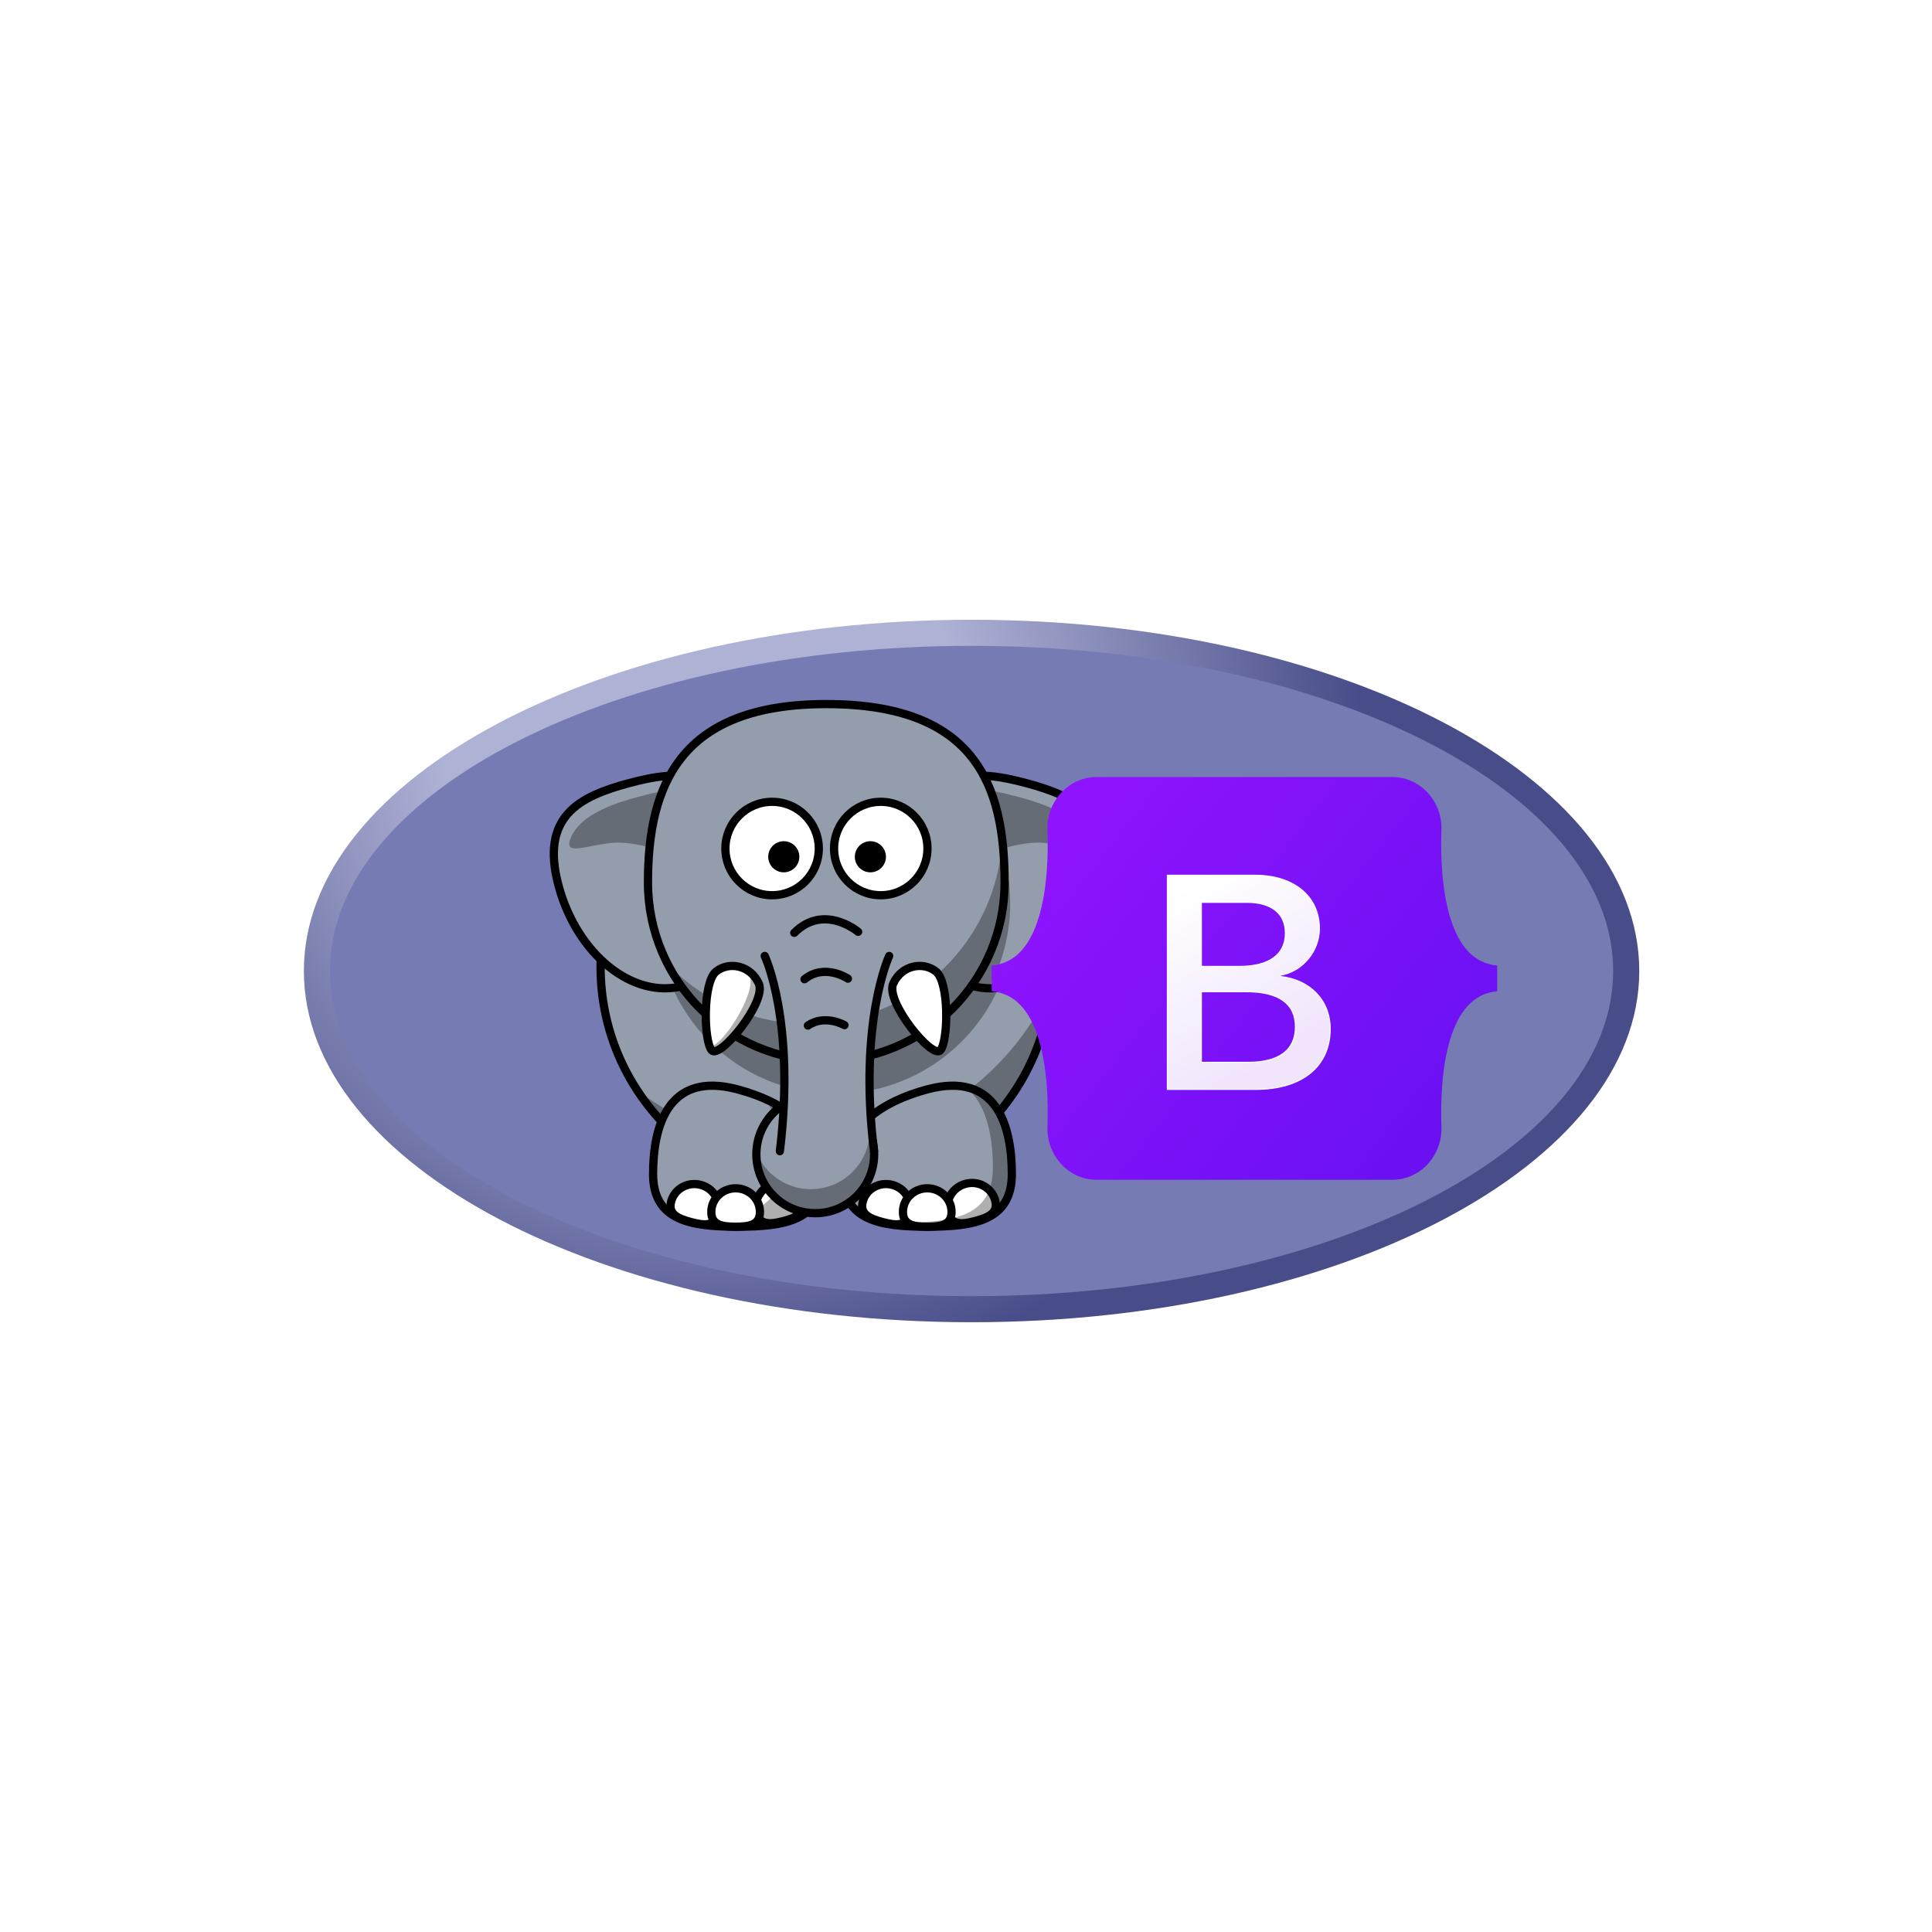 <?xml version="1.0" encoding="UTF-8" standalone="no"?>
<svg
   xmlns:dc="http://purl.org/dc/elements/1.1/"
   xmlns:cc="http://creativecommons.org/ns#"
   xmlns:rdf="http://www.w3.org/1999/02/22-rdf-syntax-ns#"
   xmlns:svg="http://www.w3.org/2000/svg"
   xmlns="http://www.w3.org/2000/svg"
   xmlns:sodipodi="http://sodipodi.sourceforge.net/DTD/sodipodi-0.dtd"
   xmlns:inkscape="http://www.inkscape.org/namespaces/inkscape"
   width="1000"
   height="1000"
   class="img-fluid mb-3 mb-md-0"
   role="img"
   viewBox="0 0 2000 2000"
   focusable="false"
   version="1.1"
   id="svg67"
   sodipodi:docname="project-logo.svg"
   inkscape:export-filename="/home/vitex/Projects/VitexSoftware/ease-bootstrap4/bootstrap4.png"
   inkscape:export-xdpi="30.15"
   inkscape:export-ydpi="30.15"
   inkscape:version="1.0.2 (e86c870879, 2021-01-15)">
  <sodipodi:namedview
     pagecolor="#ffffff"
     bordercolor="#666666"
     borderopacity="1"
     objecttolerance="10"
     gridtolerance="10"
     guidetolerance="10"
     inkscape:pageopacity="0"
     inkscape:pageshadow="2"
     inkscape:window-width="1920"
     inkscape:window-height="1031"
     id="namedview69"
     showgrid="false"
     inkscape:zoom="0.54883721"
     inkscape:cx="-118.62278"
     inkscape:cy="506.52542"
     inkscape:window-x="0"
     inkscape:window-y="28"
     inkscape:window-maximized="1"
     inkscape:current-layer="layer3"
     inkscape:document-rotation="0" />
  <title
     id="title2">Bootstrap</title>
  <defs
     id="defs43">
    <linearGradient
       id="c"
       x1="357.805"
       x2="357.805"
       y1="268.965"
       y2="983.329"
       gradientTransform="scale(1.22,0.82)"
       gradientUnits="userSpaceOnUse">
      <stop
         offset="0%"
         stop-color="#5C24AE"
         id="stop4" />
      <stop
         offset="100%"
         stop-color="#30135A"
         id="stop6" />
    </linearGradient>
    <path
       id="b"
       d="m 355.967,242.807 -322,216.395 c -44.275,29.754 -44.275,78.443 0,108.197 l 322,216.395 c 44.275,29.754 116.725,29.754 161,0 l 322,-216.395 c 44.275,-29.754 44.275,-78.443 0,-108.197 l -322,-216.395 c -44.275,-29.754 -116.725,-29.754 -161,0 z"
       inkscape:connector-curvature="0" />
    <filter
       id="a"
       width="1.08"
       height="1.12"
       x="-0.04"
       y="-0.043"
       filterUnits="objectBoundingBox">
      <feOffset
         dy="10"
         in="SourceAlpha"
         result="shadowOffsetOuter1"
         id="feOffset10" />
      <feGaussianBlur
         in="shadowOffsetOuter1"
         result="shadowBlurOuter1"
         stdDeviation="10"
         id="feGaussianBlur12" />
      <feColorMatrix
         in="shadowBlurOuter1"
         values="0 0 0 0 0 0 0 0 0 0 0 0 0 0 0 0 0 0 0.25 0"
         id="feColorMatrix14" />
    </filter>
    <linearGradient
       id="f"
       x1="357.805"
       x2="357.805"
       y1="11.176"
       y2="849.146"
       gradientTransform="scale(1.22,0.82)"
       gradientUnits="userSpaceOnUse">
      <stop
         offset="0%"
         stop-color="#7331D4"
         id="stop17" />
      <stop
         offset="100%"
         stop-color="#461B84"
         id="stop19" />
    </linearGradient>
    <path
       id="e"
       d="m 355.967,132.807 -322,216.395 c -44.275,29.754 -44.275,78.443 0,108.197 l 322,216.395 c 44.275,29.754 116.725,29.754 161,0 l 322,-216.395 c 44.275,-29.754 44.275,-78.443 0,-108.197 l -322,-216.395 c -44.275,-29.754 -116.725,-29.754 -161,0 z"
       inkscape:connector-curvature="0" />
    <filter
       id="d"
       width="1.08"
       height="1.12"
       x="-0.04"
       y="-0.043"
       filterUnits="objectBoundingBox">
      <feOffset
         dy="10"
         in="SourceAlpha"
         result="shadowOffsetOuter1"
         id="feOffset23" />
      <feGaussianBlur
         in="shadowOffsetOuter1"
         result="shadowBlurOuter1"
         stdDeviation="10"
         id="feGaussianBlur25" />
      <feColorMatrix
         in="shadowBlurOuter1"
         values="0 0 0 0 0 0 0 0 0 0 0 0 0 0 0 0 0 0 0.25 0"
         id="feColorMatrix27" />
    </filter>
    <linearGradient
       id="i"
       x1="357.805"
       x2="357.805"
       y1="0.6"
       y2="714.963"
       gradientTransform="scale(1.22,0.82)"
       gradientUnits="userSpaceOnUse">
      <stop
         offset="0%"
         stop-color="#905BDD"
         id="stop30" />
      <stop
         offset="100%"
         stop-color="#5521A0"
         id="stop32" />
    </linearGradient>
    <path
       id="h"
       d="m 355.967,22.807 -322,216.395 c -44.275,29.754 -44.275,78.443 0,108.197 l 322,216.395 c 44.275,29.754 116.725,29.754 161,0 l 322,-216.395 c 44.275,-29.754 44.275,-78.443 0,-108.197 l -322,-216.395 c -44.275,-29.754 -116.725,-29.754 -161,0 z"
       inkscape:connector-curvature="0" />
    <filter
       id="g"
       width="1.08"
       height="1.12"
       x="-0.04"
       y="-0.043"
       filterUnits="objectBoundingBox">
      <feOffset
         dy="10"
         in="SourceAlpha"
         result="shadowOffsetOuter1"
         id="feOffset36" />
      <feGaussianBlur
         in="shadowOffsetOuter1"
         result="shadowBlurOuter1"
         stdDeviation="10"
         id="feGaussianBlur38" />
      <feColorMatrix
         in="shadowBlurOuter1"
         values="0 0 0 0 0 0 0 0 0 0 0 0 0 0 0 0 0 0 0.25 0"
         id="feColorMatrix40" />
    </filter>
    <clipPath
       id="clipPath3468">
      <path
         inkscape:connector-curvature="0"
         id="path3470"
         d="M 0,324 H 576 V 0 H 0 Z" />
    </clipPath>
    <clipPath
       id="clipPath3444">
      <path
         inkscape:connector-curvature="0"
         id="path3446"
         d="M 11.52,162 C 11.52,81.677 135.307,16.56 288,16.56 440.693,16.56 564.48,81.678 564.48,162 564.48,242.322 440.693,307.44 288,307.44 135.307,307.44 11.52,242.32 11.52,162" />
    </clipPath>
    <radialGradient
       id="radialGradient3452"
       cx="0"
       cy="0"
       r="1"
       fx="0"
       fy="0"
       gradientTransform="matrix(363.06,0,0,-363.06,177.52,256.31)"
       gradientUnits="userSpaceOnUse"
       spreadMethod="pad">
      <stop
         id="stop3454"
         offset="0"
         stop-color="#aeb2d5" />
      <stop
         id="stop3456"
         offset="0.3"
         stop-color="#aeb2d5" />
      <stop
         id="stop3458"
         offset="0.75"
         stop-color="#484c89" />
      <stop
         id="stop3460"
         offset="1"
         stop-color="#484c89" />
    </radialGradient>
    <linearGradient
       id="bs-logo-a"
       x1="76.079"
       x2="523.48"
       y1="10.798"
       y2="365.945"
       gradientUnits="userSpaceOnUse">
      <stop
         stop-color="#9013fe"
         id="stop227" />
      <stop
         offset="1"
         stop-color="#6610f2"
         id="stop229" />
    </linearGradient>
    <linearGradient
       id="bs-logo-b"
       x1="193.508"
       x2="293.514"
       y1="109.74"
       y2="278.872"
       gradientUnits="userSpaceOnUse">
      <stop
         stop-color="#fff"
         id="stop232" />
      <stop
         offset="1"
         stop-color="#f1e5fc"
         id="stop234" />
    </linearGradient>
    <filter
       id="bs-logo-c"
       width="197"
       height="249"
       x="161.901"
       y="83.457"
       color-interpolation-filters="sRGB"
       filterUnits="userSpaceOnUse">
      <feFlood
         flood-opacity="0"
         result="BackgroundImageFix"
         id="feFlood237" />
      <feColorMatrix
         in="SourceAlpha"
         values="0 0 0 0 0 0 0 0 0 0 0 0 0 0 0 0 0 0 127 0"
         id="feColorMatrix239" />
      <feOffset
         dy="4"
         id="feOffset241" />
      <feGaussianBlur
         stdDeviation="8"
         id="feGaussianBlur243" />
      <feColorMatrix
         values="0 0 0 0 0 0 0 0 0 0 0 0 0 0 0 0 0 0 0.15 0"
         id="feColorMatrix245" />
      <feBlend
         in2="BackgroundImageFix"
         result="effect1_dropShadow"
         id="feBlend247"
         mode="normal" />
      <feBlend
         in="SourceGraphic"
         in2="effect1_dropShadow"
         result="shape"
         id="feBlend249"
         mode="normal" />
    </filter>
    <filter
       inkscape:menu-tooltip="In and out glow with a possible offset and colorizable flood"
       inkscape:menu="Shadows and Glows"
       inkscape:label="Cutout Glow"
       style="color-interpolation-filters:sRGB;"
       id="filter374">
      <feOffset
         dy="3"
         dx="3"
         id="feOffset364" />
      <feGaussianBlur
         stdDeviation="3"
         result="blur"
         id="feGaussianBlur366" />
      <feFlood
         flood-color="rgb(0,0,0)"
         flood-opacity="1"
         result="flood"
         id="feFlood368" />
      <feComposite
         in="flood"
         in2="SourceGraphic"
         operator="in"
         result="composite"
         id="feComposite370" />
      <feBlend
         in="blur"
         in2="composite"
         mode="normal"
         id="feBlend372" />
    </filter>
  </defs>
  <g
     inkscape:groupmode="layer"
     id="layer1"
     inkscape:label="Ease"
     transform="translate(0,1140)" />
  <g
     inkscape:groupmode="layer"
     id="layer2"
     inkscape:label="Slon"
     transform="translate(0,1140)" />
  <g
     inkscape:groupmode="layer"
     id="layer3"
     inkscape:label="Bootstrap"
     transform="translate(0,1140)">
    <g
       transform="matrix(2.5,0,0,-2.5,285.764,270.169)"
       id="g3440">
      <g
         id="g3442"
         clip-path="url(#clipPath3444)">
        <g
           id="g3448">
          <g
             id="g3450">
            <path
               id="path3462"
               d="M 11.52,162 C 11.52,81.677 135.307,16.56 288,16.56 440.693,16.56 564.48,81.678 564.48,162 564.48,242.322 440.693,307.44 288,307.44 135.307,307.44 11.52,242.32 11.52,162"
               style="fill:url(#radialGradient3452)"
               inkscape:connector-curvature="0" />
          </g>
        </g>
      </g>
    </g>
    <g
       transform="matrix(2.5,0,0,-2.5,285.764,270.169)"
       id="g3464">
      <g
         id="g3466"
         clip-path="url(#clipPath3468)">
        <g
           id="g3472"
           transform="translate(288,27.36)">
          <path
             id="path3474"
             d="M 0,0 C 146.73,0 265.68,60.28 265.68,134.64 265.68,209 146.73,269.283 0,269.283 c -146.73,0 -265.68,-60.282 -265.68,-134.64 C -265.68,60.28 -146.73,0 0,0"
             inkscape:connector-curvature="0"
             style="fill:#777bb3" />
        </g>
      </g>
    </g>
    <g
       id="g5207"
       transform="matrix(2.133,0,0,2.133,569.053,-415.403)">
      <path
         id="path2383"
         style="fill:#939dac;stroke:#000000;stroke-width:4;stroke-linecap:round;stroke-linejoin:round"
         d="M 243.77,129.57 C 243.78,190.08 194.74,239.14 134.23,239.14 73.721,239.14 24.67,190.08 24.69,129.57 24.674,69.061 73.721,20 134.23,20 c 60.51,0 109.55,49.061 109.54,109.57 z"
         inkscape:connector-curvature="0" />
      <path
         id="path3353"
         style="fill:#000000;fill-opacity:0.314"
         d="m 243.34,139.16 c -20.83,45.69 -66.93,77.46 -120.43,77.46 -30.331,0 -58.255,-10.21 -80.566,-27.37 19.534,30.03 53.378,49.87 91.876,49.87 57.28,0 104.28,-43.94 109.12,-99.96 z"
         inkscape:connector-curvature="0" />
      <path
         id="path3245"
         style="fill:#939dac;stroke:#000000;stroke-width:4;stroke-linecap:round;stroke-linejoin:round"
         d="m 50.172,230.07 c -0.006,22.68 18.377,25.57 41.057,25.57 22.681,0 41.061,-2.89 41.061,-25.57 0,-22.68 -19.15,-35.2 -41.061,-41.07 -34.081,-9.13 -41.063,18.39 -41.057,41.07 z"
         inkscape:connector-curvature="0" />
      <path
         id="path3239"
         style="fill:#ffffff;stroke:#000000;stroke-width:4;stroke-linecap:round;stroke-linejoin:round"
         d="m 123.19,242.86 c 1.64,6.13 -3.25,8.27 -9.55,9.96 -6.29,1.69 -11.61,2.27 -13.25,-3.85 -1.641,-6.13 2.13,-12.47 8.43,-14.15 6.29,-1.69 12.73,1.91 14.37,8.04 z"
         inkscape:connector-curvature="0" />
      <path
         id="path3307"
         style="fill:#000000;fill-opacity:0.314"
         d="m 225.27,104.57 c 0.02,47.81 -38.73,86.57 -86.54,86.57 -47.808,0 -86.559,-38.76 -86.544,-86.57 C 52.171,56.763 90.922,18 138.73,18 c 47.81,0 86.56,38.763 86.54,86.57 z"
         inkscape:connector-curvature="0" />
      <path
         id="path2400"
         style="fill:#939dac;stroke:#000000;stroke-width:4;stroke-linecap:round;stroke-linejoin:round"
         d="m 265.51,90.103 c -8.95,33.437 -36.06,55.237 -60.55,48.677 -24.48,-6.56 -37.06,-38.991 -28.09,-72.429 8.95,-33.441 29.98,-32.537 54.46,-25.977 24.49,6.56 43.15,16.292 34.18,49.729 z"
         inkscape:connector-curvature="0" />
      <path
         id="path3218"
         style="fill:#939dac;stroke:#000000;stroke-width:4;stroke-linecap:round;stroke-linejoin:round"
         d="m 4.286,90.103 c 8.953,33.437 36.063,55.237 60.547,48.677 24.483,-6.56 37.067,-38.991 28.096,-72.429 -8.953,-33.441 -29.981,-32.537 -54.464,-25.977 -24.483,6.56 -43.146,16.292 -34.179,49.729 z"
         inkscape:connector-curvature="0" />
      <path
         id="path3309"
         style="fill:#000000;fill-opacity:0.314"
         d="m 198.94,38.179 c -9.74,2.974 -17.48,11.084 -22.06,28.188 -8.97,33.437 3.61,65.843 28.09,72.403 2.67,0.72 5.36,1.06 8.07,1.13 6.68,-12.28 10.47,-26.38 10.46,-41.346 0.01,-23.492 -9.37,-44.777 -24.56,-60.375 z"
         inkscape:connector-curvature="0" />
      <path
         id="path3314"
         style="fill:#000000;fill-opacity:0.314"
         d="m 205.16,43.242 c -14.77,-0.154 -26.63,6.634 -32.78,29.625 -4.97,18.526 -3.34,36.723 3.28,50.403 4.97,-23.475 27.2,-52.561 60.06,-53.997 13.33,-0.582 28.81,8.047 24.32,-2.469 -4.5,-10.515 -18.42,-15.97 -33.22,-19.937 -7.65,-2.05 -14.95,-3.555 -21.66,-3.625 z"
         inkscape:connector-curvature="0" />
      <path
         id="path3321"
         style="fill:#000000;fill-opacity:0.314"
         d="M 65.15,43.242 C 79.919,43.088 91.777,49.876 97.932,72.867 102.9,91.393 101.27,109.59 94.65,123.27 89.686,99.795 67.453,70.709 34.588,69.273 21.26,68.691 5.779,77.32 10.275,66.804 14.771,56.289 28.687,50.834 43.494,46.867 51.145,44.817 58.437,43.312 65.15,43.242 Z"
         inkscape:connector-curvature="0" />
      <path
         id="path2398"
         style="fill:#939dac;stroke:#000000;stroke-width:4;stroke-linecap:round;stroke-linejoin:round"
         d="m 220.77,88.569 c 0.02,47.811 -38.73,86.571 -86.54,86.571 -47.808,0 -86.559,-38.76 -86.544,-86.571 C 47.671,40.763 63.763,2 134.23,2 c 71.88,0 86.56,38.763 86.54,86.569 z"
         inkscape:connector-curvature="0" />
      <path
         id="path3157"
         style="fill:#ffffff;stroke:#000000;stroke-width:4;stroke-linecap:round;stroke-linejoin:round"
         d="m 130.6,72.099 c 0,12.519 -10.14,22.67 -22.66,22.67 -12.522,0 -22.67,-10.151 -22.666,-22.67 C 85.27,59.58 95.418,49.43 107.94,49.43 c 12.52,0 22.66,10.15 22.66,22.669 z"
         inkscape:connector-curvature="0" />
      <path
         id="path3159"
         style="fill:#ffffff;stroke:#000000;stroke-width:4;stroke-linecap:round;stroke-linejoin:round"
         d="m 183.33,72.099 c 0.01,12.519 -10.14,22.67 -22.66,22.67 -12.52,0 -22.67,-10.151 -22.66,-22.67 C 138,59.58 148.15,49.43 160.67,49.43 c 12.52,0 22.67,10.15 22.66,22.669 z"
         inkscape:connector-curvature="0" />
      <path
         id="path3161"
         style="fill:#000000"
         d="m 163.19,76.099 c 0,4.173 -3.38,7.557 -7.56,7.557 -4.17,0 -7.55,-3.384 -7.55,-7.557 0,-4.173 3.38,-7.556 7.55,-7.556 4.18,0 7.56,3.383 7.56,7.556 z"
         inkscape:connector-curvature="0" />
      <path
         id="path3163"
         style="fill:#000000"
         d="m 121.16,76.099 c 0,4.173 -3.38,7.557 -7.56,7.557 -4.17,0 -7.55,-3.384 -7.55,-7.557 0,-4.173 3.38,-7.556 7.55,-7.556 4.18,0 7.56,3.383 7.56,7.556 z"
         inkscape:connector-curvature="0" />
      <path
         id="path3220"
         style="fill:#939dac;stroke:#000000;stroke-width:4;stroke-linecap:round;stroke-linejoin:round"
         d="m 224.29,230.07 c 0,22.68 -18.38,25.57 -41.06,25.57 -22.68,0 -41.06,-2.89 -41.06,-25.57 0,-22.68 19.15,-35.2 41.06,-41.07 34.08,-9.13 41.06,18.39 41.06,41.07 z"
         inkscape:connector-curvature="0" />
      <path
         id="path3297"
         style="fill:#000000;fill-opacity:0.314"
         d="m 104.22,193.49 c 5.62,7.36 9.07,16.56 9.07,27.91 0,26.82 -18.387,30.25 -41.066,30.25 -3.51,0 -6.905,-0.11 -10.157,-0.35 7.44,3.61 17.752,4.35 29.157,4.35 22.676,0 41.066,-2.92 41.066,-25.6 0,-18.02 -12.1,-29.61 -28.07,-36.56 z"
         inkscape:connector-curvature="0" />
      <path
         id="path2404"
         style="fill:#939dac;stroke:#000000;stroke-width:4;stroke-linecap:round;stroke-linejoin:round"
         d="m 157.46,220.5 c 0,15.78 -12.8,28.58 -28.58,28.58 -15.79,0 -28.59,-12.8 -28.58,-28.58 -0.01,-15.79 12.79,-28.59 28.58,-28.59 15.78,0 28.58,12.8 28.58,28.59 z"
         inkscape:connector-curvature="0" />
      <path
         id="path3241"
         style="fill:#ffffff;stroke:#000000;stroke-width:4;stroke-linecap:round;stroke-linejoin:round"
         d="m 81.746,249.5 c -1.64,6.13 -6.952,5.54 -13.248,3.85 -6.296,-1.69 -11.19,-3.83 -9.546,-9.96 1.64,-6.13 8.074,-9.73 14.37,-8.04 6.296,1.69 10.068,8.02 8.424,14.15 z"
         inkscape:connector-curvature="0" />
      <path
         id="path3302"
         style="fill:#000000;fill-opacity:0.314"
         d="m 219.25,72.461 c -4.93,47.579 -45.14,84.689 -94.03,84.689 -26.647,0 -50.717,-11.04 -67.903,-28.78 14.4,27.79 43.443,46.78 76.903,46.78 47.81,0 86.58,-38.79 86.57,-86.596 0,-5.504 -0.55,-10.875 -1.54,-16.093 z"
         inkscape:connector-curvature="0" />
      <path
         id="path3188"
         style="fill:#939dac;fill-rule:evenodd"
         d="m 157.39,218.99 h -45.68 c 7.66,-63.28 -7.36,-94.75 -7.36,-94.75 h 60.4 c 0,0 -15.02,32.17 -7.36,94.75 z"
         inkscape:connector-curvature="0" />
      <path
         id="path3183"
         style="fill:none;stroke:#000000;stroke-width:4;stroke-linecap:round"
         d="m 164.75,124.24 c 0,0 -15.02,32.17 -7.36,94.75 m -45.68,0 c 7.66,-63.28 -7.36,-94.75 -7.36,-94.75"
         inkscape:connector-curvature="0" />
      <path
         id="path3190"
         style="fill:#ffffff;fill-rule:evenodd;stroke:#000000;stroke-width:4;stroke-linejoin:round"
         d="m 187.44,131.78 c 6.52,5.2 6.05,33.51 2.19,38.21 -3.87,4.69 -26.86,-23.58 -22.93,-32.29 4.13,-9.16 14.61,-10.82 20.74,-5.92 z"
         inkscape:connector-curvature="0" />
      <path
         id="path3192"
         style="fill:none;stroke:#000000;stroke-width:4;stroke-linecap:round"
         d="m 118.69,113.03 c 14.5,-14.499 31,-0.5 31,-0.5"
         inkscape:connector-curvature="0" />
      <path
         id="path3194"
         style="fill:none;stroke:#000000;stroke-width:4;stroke-linecap:round"
         d="m 123.66,135.53 c 9.85,-7.89 21.07,-0.27 21.07,-0.27"
         inkscape:connector-curvature="0" />
      <path
         id="path3196"
         style="fill:none;stroke:#000000;stroke-width:4;stroke-linecap:round"
         d="m 125.31,158.03 c 8.31,-5.68 17.76,-0.2 17.76,-0.2"
         inkscape:connector-curvature="0" />
      <path
         id="path3214"
         style="fill:#ffffff;fill-rule:evenodd;stroke:#000000;stroke-width:4;stroke-linejoin:round"
         d="m 80.765,131.78 c -6.52,5.2 -6.053,33.51 -2.187,38.21 3.866,4.69 26.852,-23.58 22.922,-32.29 -4.129,-9.16 -14.602,-10.82 -20.735,-5.92 z"
         inkscape:connector-curvature="0" />
      <path
         id="path3235"
         style="fill:#ffffff;stroke:#000000;stroke-width:4;stroke-linecap:round;stroke-linejoin:round"
         d="m 216.19,242.86 c 1.64,6.13 -3.25,8.27 -9.55,9.96 -6.29,1.69 -11.61,2.27 -13.25,-3.85 -1.64,-6.13 2.13,-12.47 8.43,-14.15 6.29,-1.69 12.73,1.91 14.37,8.04 z"
         inkscape:connector-curvature="0" />
      <path
         id="path3237"
         style="fill:#ffffff;stroke:#000000;stroke-width:4;stroke-linecap:round;stroke-linejoin:round"
         d="m 174.75,249.5 c -1.64,6.13 -6.96,5.54 -13.25,3.85 -6.3,-1.69 -11.19,-3.83 -9.55,-9.96 1.64,-6.13 8.08,-9.73 14.37,-8.04 6.3,1.69 10.07,8.02 8.43,14.15 z"
         inkscape:connector-curvature="0" />
      <path
         id="path3224"
         style="fill:#ffffff;stroke:#000000;stroke-width:4;stroke-linecap:round;stroke-linejoin:round"
         d="m 195.03,248.49 c 0,6.34 -5.28,7.15 -11.8,7.15 -6.52,0 -11.8,-0.81 -11.8,-7.15 0,-6.35 5.28,-11.49 11.8,-11.49 6.52,0 11.8,5.14 11.8,11.49 z"
         inkscape:connector-curvature="0" />
      <path
         id="path3243"
         style="fill:#ffffff;stroke:#000000;stroke-width:4;stroke-linecap:round;stroke-linejoin:round"
         d="m 102.03,248.49 c 0,6.34 -5.283,7.15 -11.801,7.15 -6.518,0 -11.801,-0.81 -11.799,-7.15 -0.002,-6.35 5.281,-11.49 11.799,-11.49 6.518,0 11.801,5.14 11.801,11.49 z"
         inkscape:connector-curvature="0" />
      <path
         id="path3287"
         style="fill:#000000;fill-opacity:0.314"
         d="m 155.32,209.62 c -0.41,15.42 -13.04,27.81 -28.57,27.81 -11.94,0 -22.16,-7.35 -26.43,-17.75 -0.01,0.27 -0.03,0.54 -0.03,0.81 -0.01,15.79 12.8,28.6 28.59,28.6 15.79,0 28.57,-12.81 28.56,-28.6 0,-3.85 -0.74,-7.52 -2.12,-10.87 z"
         inkscape:connector-curvature="0" />
      <path
         id="path3358"
         style="fill:#000000;fill-opacity:0.314"
         d="m 201.75,187.81 c 10.56,8.16 13.35,24.67 13.34,39.25 0.01,23.47 -19,26.47 -42.47,26.47 -5.09,0 -9.94,-0.16 -14.46,-0.62 6.93,2.22 15.62,2.71 25.06,2.71 22.68,0 41.07,-2.88 41.06,-25.56 0.01,-17.77 -4.28,-38.49 -22.53,-42.25 z"
         inkscape:connector-curvature="0" />
      <path
         id="path3363"
         style="fill:#000000;fill-opacity:0.314;fill-rule:evenodd"
         d="m 94.656,130.47 c 0.777,0.84 1.503,1.81 2.125,2.91 4.549,7.97 -13.959,36.28 -19.219,34.65 0.306,0.85 0.629,1.52 1,1.97 3.867,4.7 26.868,-23.61 22.938,-32.31 -1.567,-3.47 -4.037,-5.85 -6.844,-7.22 z"
         inkscape:connector-curvature="0" />
    </g>
    <g
       id="g292"
       transform="matrix(1.022,0,0,1.022,1023.538,-338.707)"
       style="filter:url(#filter374)">
      <path
         fill="url(#bs-logo-a)"
         d="M 56.481,53.32 C 55.515,25.58 77.128,0 106.342,0 h 299.353 c 29.214,0 50.827,25.58 49.861,53.32 -0.928,26.647 0.277,61.165 8.964,89.31 8.715,28.232 23.411,46.077 47.48,48.37 v 26 c -24.069,2.293 -38.765,20.138 -47.48,48.37 -8.687,28.145 -9.892,62.663 -8.964,89.311 C 456.522,382.42 434.909,408 405.695,408 H 106.342 C 77.128,408 55.515,382.42 56.482,354.681 57.409,328.033 56.204,293.515 47.516,265.37 38.802,237.138 24.07,219.293 0,217 v -26 c 24.069,-2.293 38.802,-20.138 47.516,-48.37 8.688,-28.145 9.893,-62.663 8.965,-89.31 z"
         id="path254"
         style="fill:url(#bs-logo-a)" />
      <path
         fill="url(#bs-logo-b)"
         filter="url(#bs-logo-c)"
         stroke="#ffffff"
         d="m 267.103,312.457 c 47.297,0 75.798,-23.158 75.798,-61.355 0,-28.873 -20.336,-49.776 -50.532,-53.085 v -1.203 c 22.185,-3.609 39.594,-24.211 39.594,-47.219 0,-32.783 -25.882,-54.138 -65.322,-54.138 h -88.74 v 217 z m -54.692,-189.48 h 45.911 c 24.958,0 39.131,11.128 39.131,31.279 0,21.505 -16.484,33.535 -46.372,33.535 h -38.67 z m 0,161.961 v -71.431 h 45.602 c 32.661,0 49.608,12.03 49.608,35.49 0,23.459 -16.484,35.941 -47.605,35.941 z"
         id="path256"
         style="fill:url(#bs-logo-b)" />
    </g>
  </g>
</svg>
